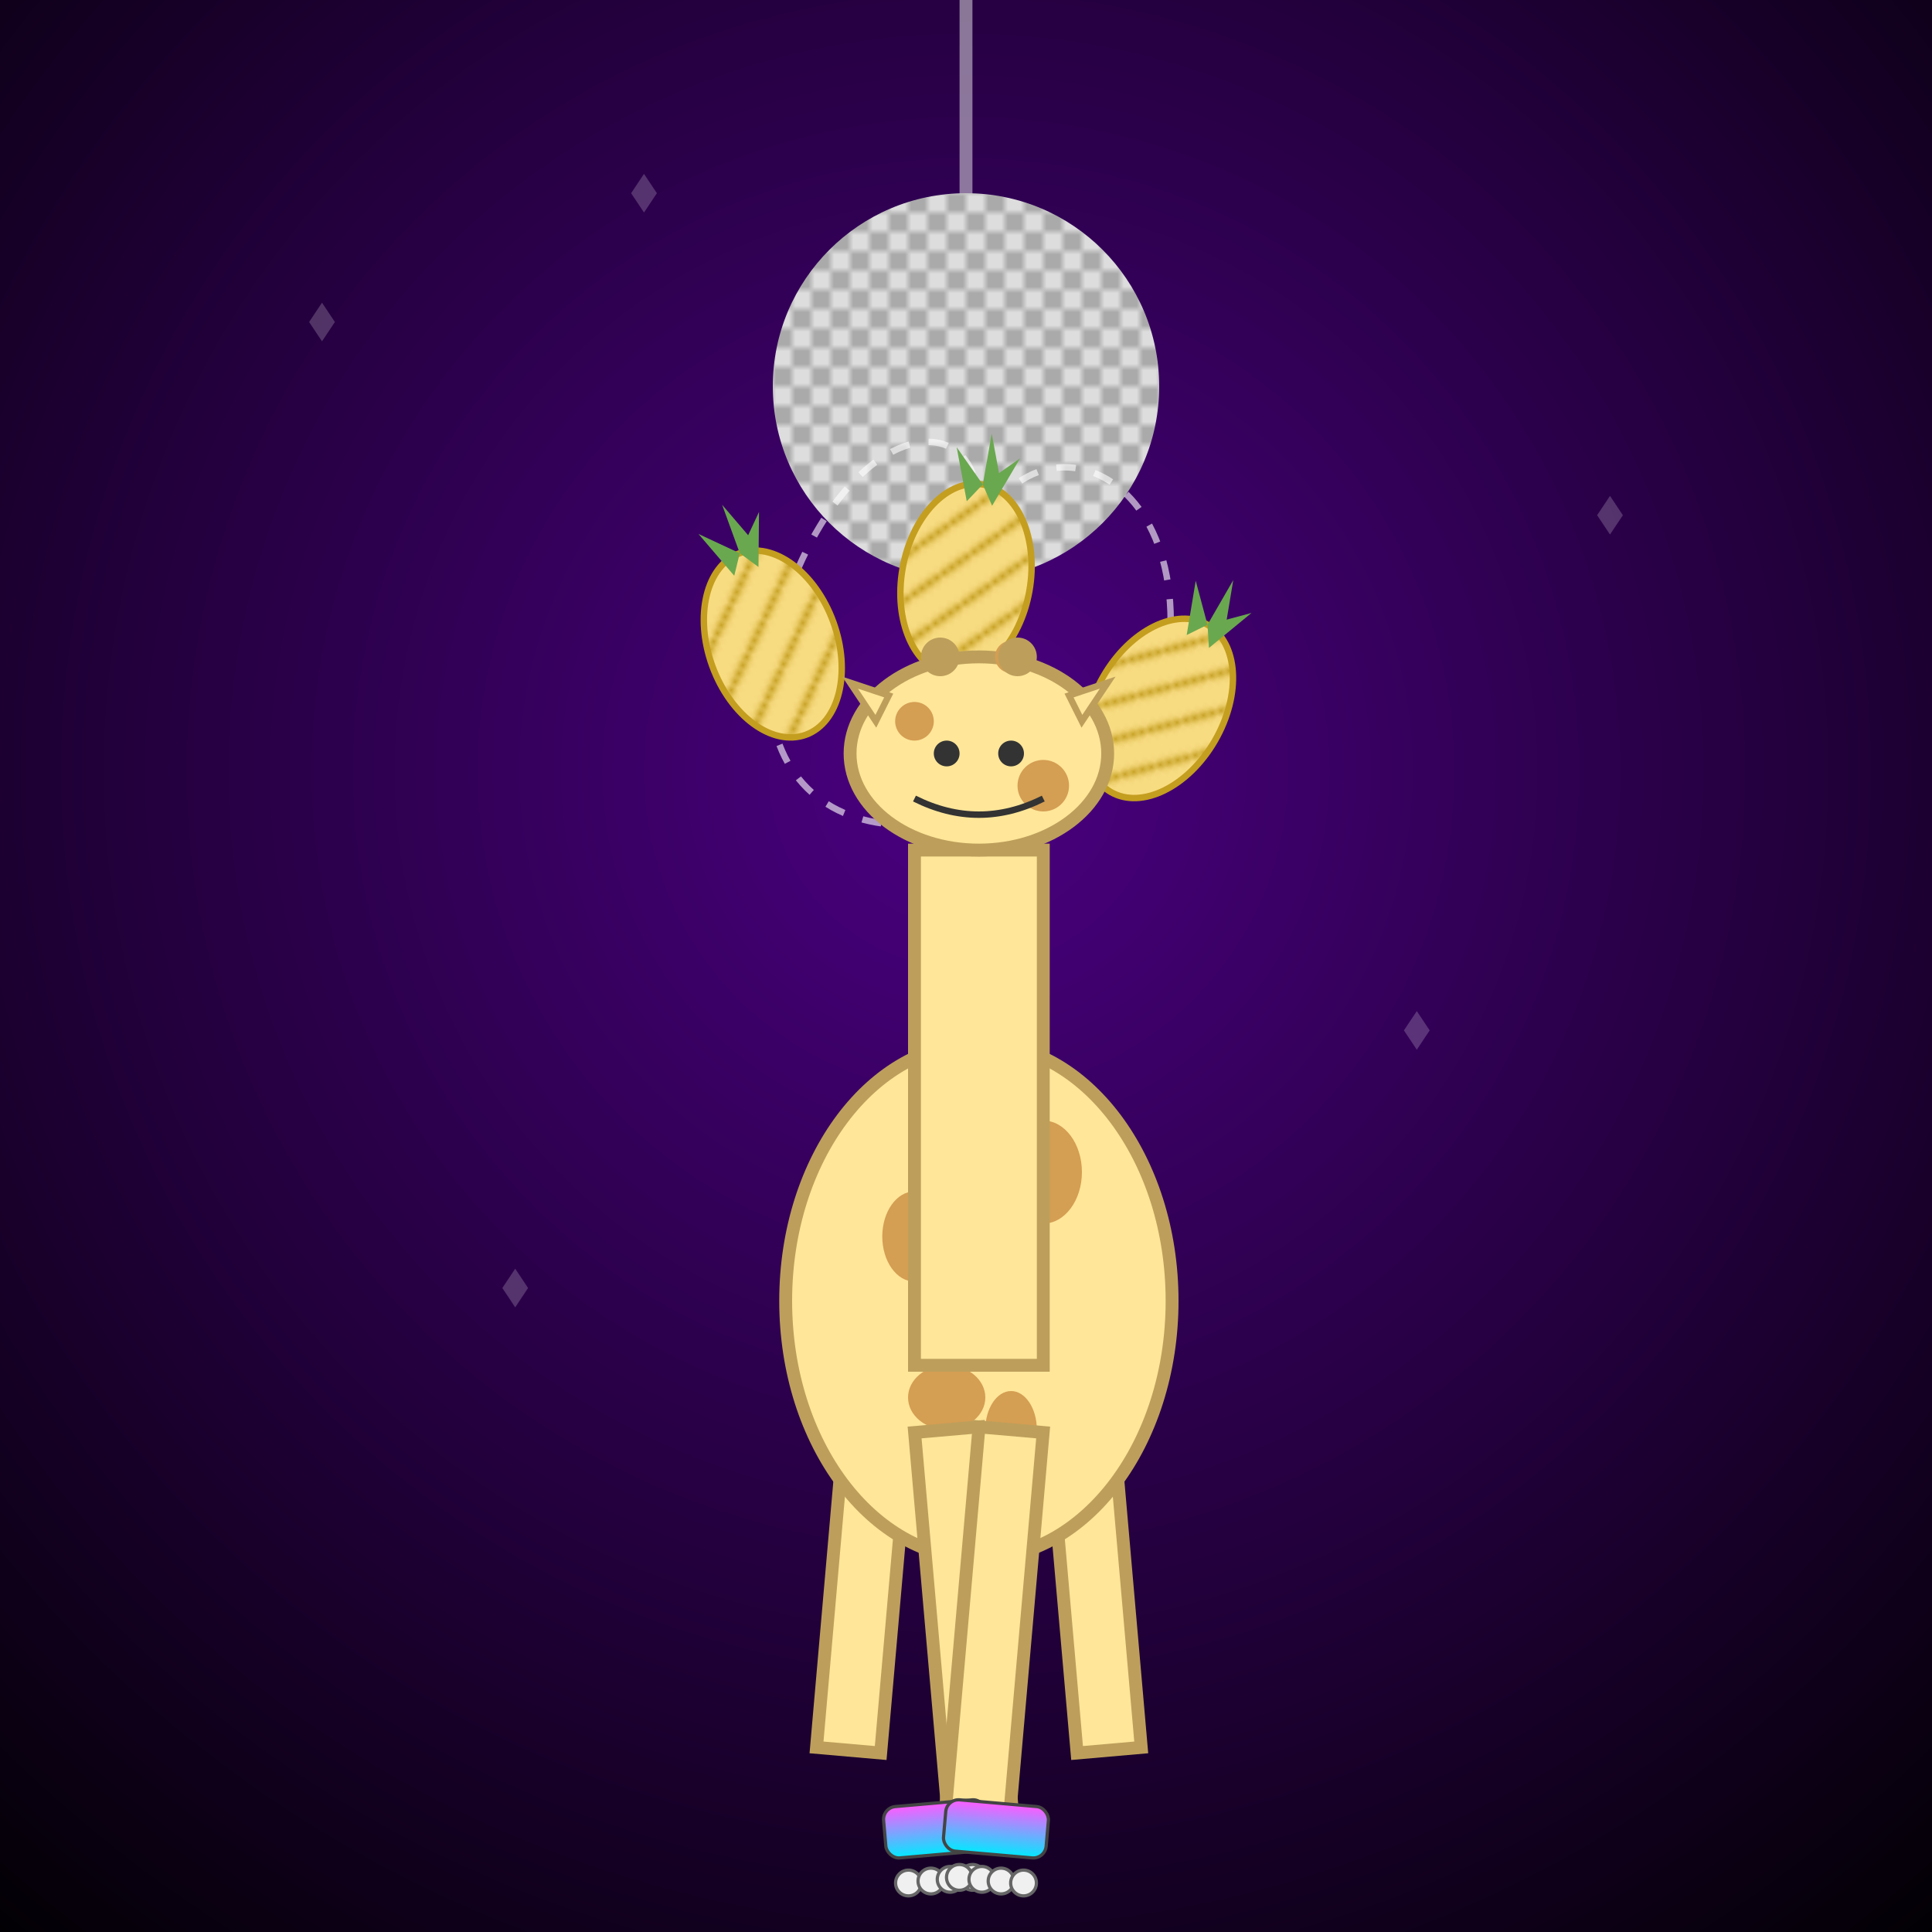 <svg xmlns="http://www.w3.org/2000/svg" viewBox="0 0 300 300">
  <defs>
    <radialGradient id="bgGrad" cx="50%" cy="40%" r="80%">
      <stop offset="0%" stop-color="#4b0082"/>
      <stop offset="100%" stop-color="#000"/>
    </radialGradient>
    <linearGradient id="skateGrad" x1="0%" y1="0%" x2="0%" y2="100%">
      <stop offset="0%" stop-color="#ff5aff"/>
      <stop offset="100%" stop-color="#00eaff"/>
    </linearGradient>
    <pattern id="mirror" x="0" y="0" width="6" height="6" patternUnits="userSpaceOnUse">
      <rect width="6" height="6" fill="#aaa"/>
      <rect width="3" height="3" fill="#ddd"/>
      <rect x="3" y="3" width="3" height="3" fill="#ddd"/>
    </pattern>
    <pattern id="pineSkin" x="0" y="0" width="8" height="8" patternUnits="userSpaceOnUse">
      <rect width="8" height="8" fill="#f8dc82"/>
      <path d="M0,4 L4,0 M8,4 L4,8" stroke="#c49e1f" stroke-width="1"/>
    </pattern>
    <filter id="glow">
      <feGaussianBlur stdDeviation="3" result="coloredBlur"/>
      <feMerge>
        <feMergeNode in="coloredBlur"/>
        <feMergeNode in="SourceGraphic"/>
      </feMerge>
    </filter>
    <filter id="dropshadow" height="150%">
      <feGaussianBlur in="SourceAlpha" stdDeviation="2" result="blur"/>
      <feOffset in="blur" dx="2" dy="2" result="offsetBlur"/>
      <feMerge>
        <feMergeNode in="offsetBlur"/>
        <feMergeNode in="SourceGraphic"/>
      </feMerge>
    </filter>
  </defs>

  <!-- Background -->
  <rect width="300" height="300" fill="url(#bgGrad)"/>

  <!-- Decorative stars -->
  <g fill="#fff" fill-opacity="0.2">
    <polygon points="50,47 52,50 50,53 48,50"/>
    <polygon points="250,77 252,80 250,83 248,80"/>
    <polygon points="80,197 82,200 80,203 78,200"/>
    <polygon points="220,157 222,160 220,163 218,160"/>
    <polygon points="100,27 102,30 100,33 98,30"/>
  </g>

  <!-- Disco ball chain -->
  <line x1="150" y1="0" x2="150" y2="40" stroke="#eee" stroke-width="2" opacity="0.5"/>
  <!-- Disco ball -->
  <circle cx="150" cy="60" r="30" fill="url(#mirror)" filter="url(#glow)"/>

  <!-- Juggling arcs -->
  <path d="M120,100 C130,60 160,60 150,90" stroke="#fff" stroke-opacity="0.6" stroke-dasharray="3 3" fill="none"/>
  <path d="M150,90 C155,60 190,70 180,110" stroke="#fff" stroke-opacity="0.6" stroke-dasharray="3 3" fill="none"/>
  <path d="M180,110 C145,140 115,130 120,100" stroke="#fff" stroke-opacity="0.6" stroke-dasharray="3 3" fill="none"/>

  <!-- Pineapples -->
  <g>
    <g transform="translate(120,100) rotate(-20)">
      <ellipse cx="0" cy="0" rx="10" ry="15" fill="url(#pineSkin)" stroke="#c49e1f" stroke-width="1"/>
      <g fill="#6aa84f">
        <path d="M0,-15 l-5,-5 l3,8 z"/>
        <path d="M0,-15 l0,-8 l3,8 z"/>
        <path d="M0,-15 l5,-5 l-3,8 z"/>
      </g>
    </g>
    <g transform="translate(150,90) rotate(10)">
      <ellipse cx="0" cy="0" rx="10" ry="15" fill="url(#pineSkin)" stroke="#c49e1f" stroke-width="1"/>
      <g fill="#6aa84f">
        <path d="M0,-15 l-5,-5 l3,8 z"/>
        <path d="M0,-15 l0,-8 l3,8 z"/>
        <path d="M0,-15 l5,-5 l-3,8 z"/>
      </g>
    </g>
    <g transform="translate(180,110) rotate(30)">
      <ellipse cx="0" cy="0" rx="10" ry="15" fill="url(#pineSkin)" stroke="#c49e1f" stroke-width="1"/>
      <g fill="#6aa84f">
        <path d="M0,-15 l-5,-5 l3,8 z"/>
        <path d="M0,-15 l0,-8 l3,8 z"/>
        <path d="M0,-15 l5,-5 l-3,8 z"/>
      </g>
    </g>
  </g>

  <!-- Giraffe legs and body -->
  <g filter="url(#dropshadow)">
    <rect x="130" y="210" width="10" height="60" fill="#ffe699" stroke="#bd9f5b" stroke-width="2" transform="rotate(5 135 210)"/>
    <rect x="160" y="210" width="10" height="60" fill="#ffe699" stroke="#bd9f5b" stroke-width="2" transform="rotate(-5 165 210)"/>
    <ellipse cx="150" cy="200" rx="30" ry="40" fill="#ffe699" stroke="#bd9f5b" stroke-width="2"/>
    <ellipse cx="140" cy="190" rx="5" ry="7" fill="#d49e53"/>
    <ellipse cx="160" cy="180" rx="6" ry="8" fill="#d49e53"/>
    <ellipse cx="155" cy="220" rx="4" ry="6" fill="#d49e53"/>
    <ellipse cx="145" cy="215" rx="6" ry="5" fill="#d49e53"/>
    <rect x="140" y="220" width="10" height="60" fill="#ffe699" stroke="#bd9f5b" stroke-width="2" transform="rotate(-5 145 220)"/>
    <rect x="150" y="220" width="10" height="60" fill="#ffe699" stroke="#bd9f5b" stroke-width="2" transform="rotate(5 155 220)"/>
  </g>

  <!-- Roller skates -->
  <g>
    <g transform="translate(145 280) rotate(-5)">
      <rect x="-8" y="0" width="16" height="8" rx="2" fill="url(#skateGrad)" stroke="#444" stroke-width="0.5"/>
      <circle cx="-5" cy="12" r="2" fill="#f0f0f0" stroke="#666" stroke-width="0.5"/>
      <circle cx="-1.5" cy="12" r="2" fill="#f0f0f0" stroke="#666" stroke-width="0.5"/>
      <circle cx="1.5" cy="12" r="2" fill="#f0f0f0" stroke="#666" stroke-width="0.5"/>
      <circle cx="5" cy="12" r="2" fill="#f0f0f0" stroke="#666" stroke-width="0.5"/>
    </g>
    <g transform="translate(155 280) rotate(5)">
      <rect x="-8" y="0" width="16" height="8" rx="2" fill="url(#skateGrad)" stroke="#444" stroke-width="0.5"/>
      <circle cx="-5" cy="12" r="2" fill="#f0f0f0" stroke="#666" stroke-width="0.5"/>
      <circle cx="-1.5" cy="12" r="2" fill="#f0f0f0" stroke="#666" stroke-width="0.5"/>
      <circle cx="1.5" cy="12" r="2" fill="#f0f0f0" stroke="#666" stroke-width="0.5"/>
      <circle cx="5" cy="12" r="2" fill="#f0f0f0" stroke="#666" stroke-width="0.5"/>
    </g>
  </g>

  <!-- Giraffe neck and head -->
  <g filter="url(#dropshadow)">
    <rect x="140" y="130" width="20" height="80" fill="#ffe699" stroke="#bd9f5b" stroke-width="2"/>
    <ellipse cx="150" cy="115" rx="20" ry="15" fill="#ffe699" stroke="#bd9f5b" stroke-width="2"/>
    <circle cx="140" cy="110" r="3" fill="#d49e53"/>
    <circle cx="155" cy="100" r="2.5" fill="#d49e53"/>
    <circle cx="160" cy="120" r="4" fill="#d49e53"/>
    <circle cx="144" cy="100" r="3" fill="#bd9f5b"/>
    <circle cx="156" cy="100" r="3" fill="#bd9f5b"/>
    <path d="M134,110 l-4,-6 l6,2 z" fill="#ffe699" stroke="#bd9f5b" stroke-width="1"/>
    <path d="M166,110 l4,-6 l-6,2 z" fill="#ffe699" stroke="#bd9f5b" stroke-width="1"/>
    <circle cx="145" cy="115" r="2" fill="#333"/>
    <circle cx="155" cy="115" r="2" fill="#333"/>
    <path d="M140,122 q10,5 20,0" stroke="#333" stroke-width="1" fill="none"/>
  </g>
</svg>